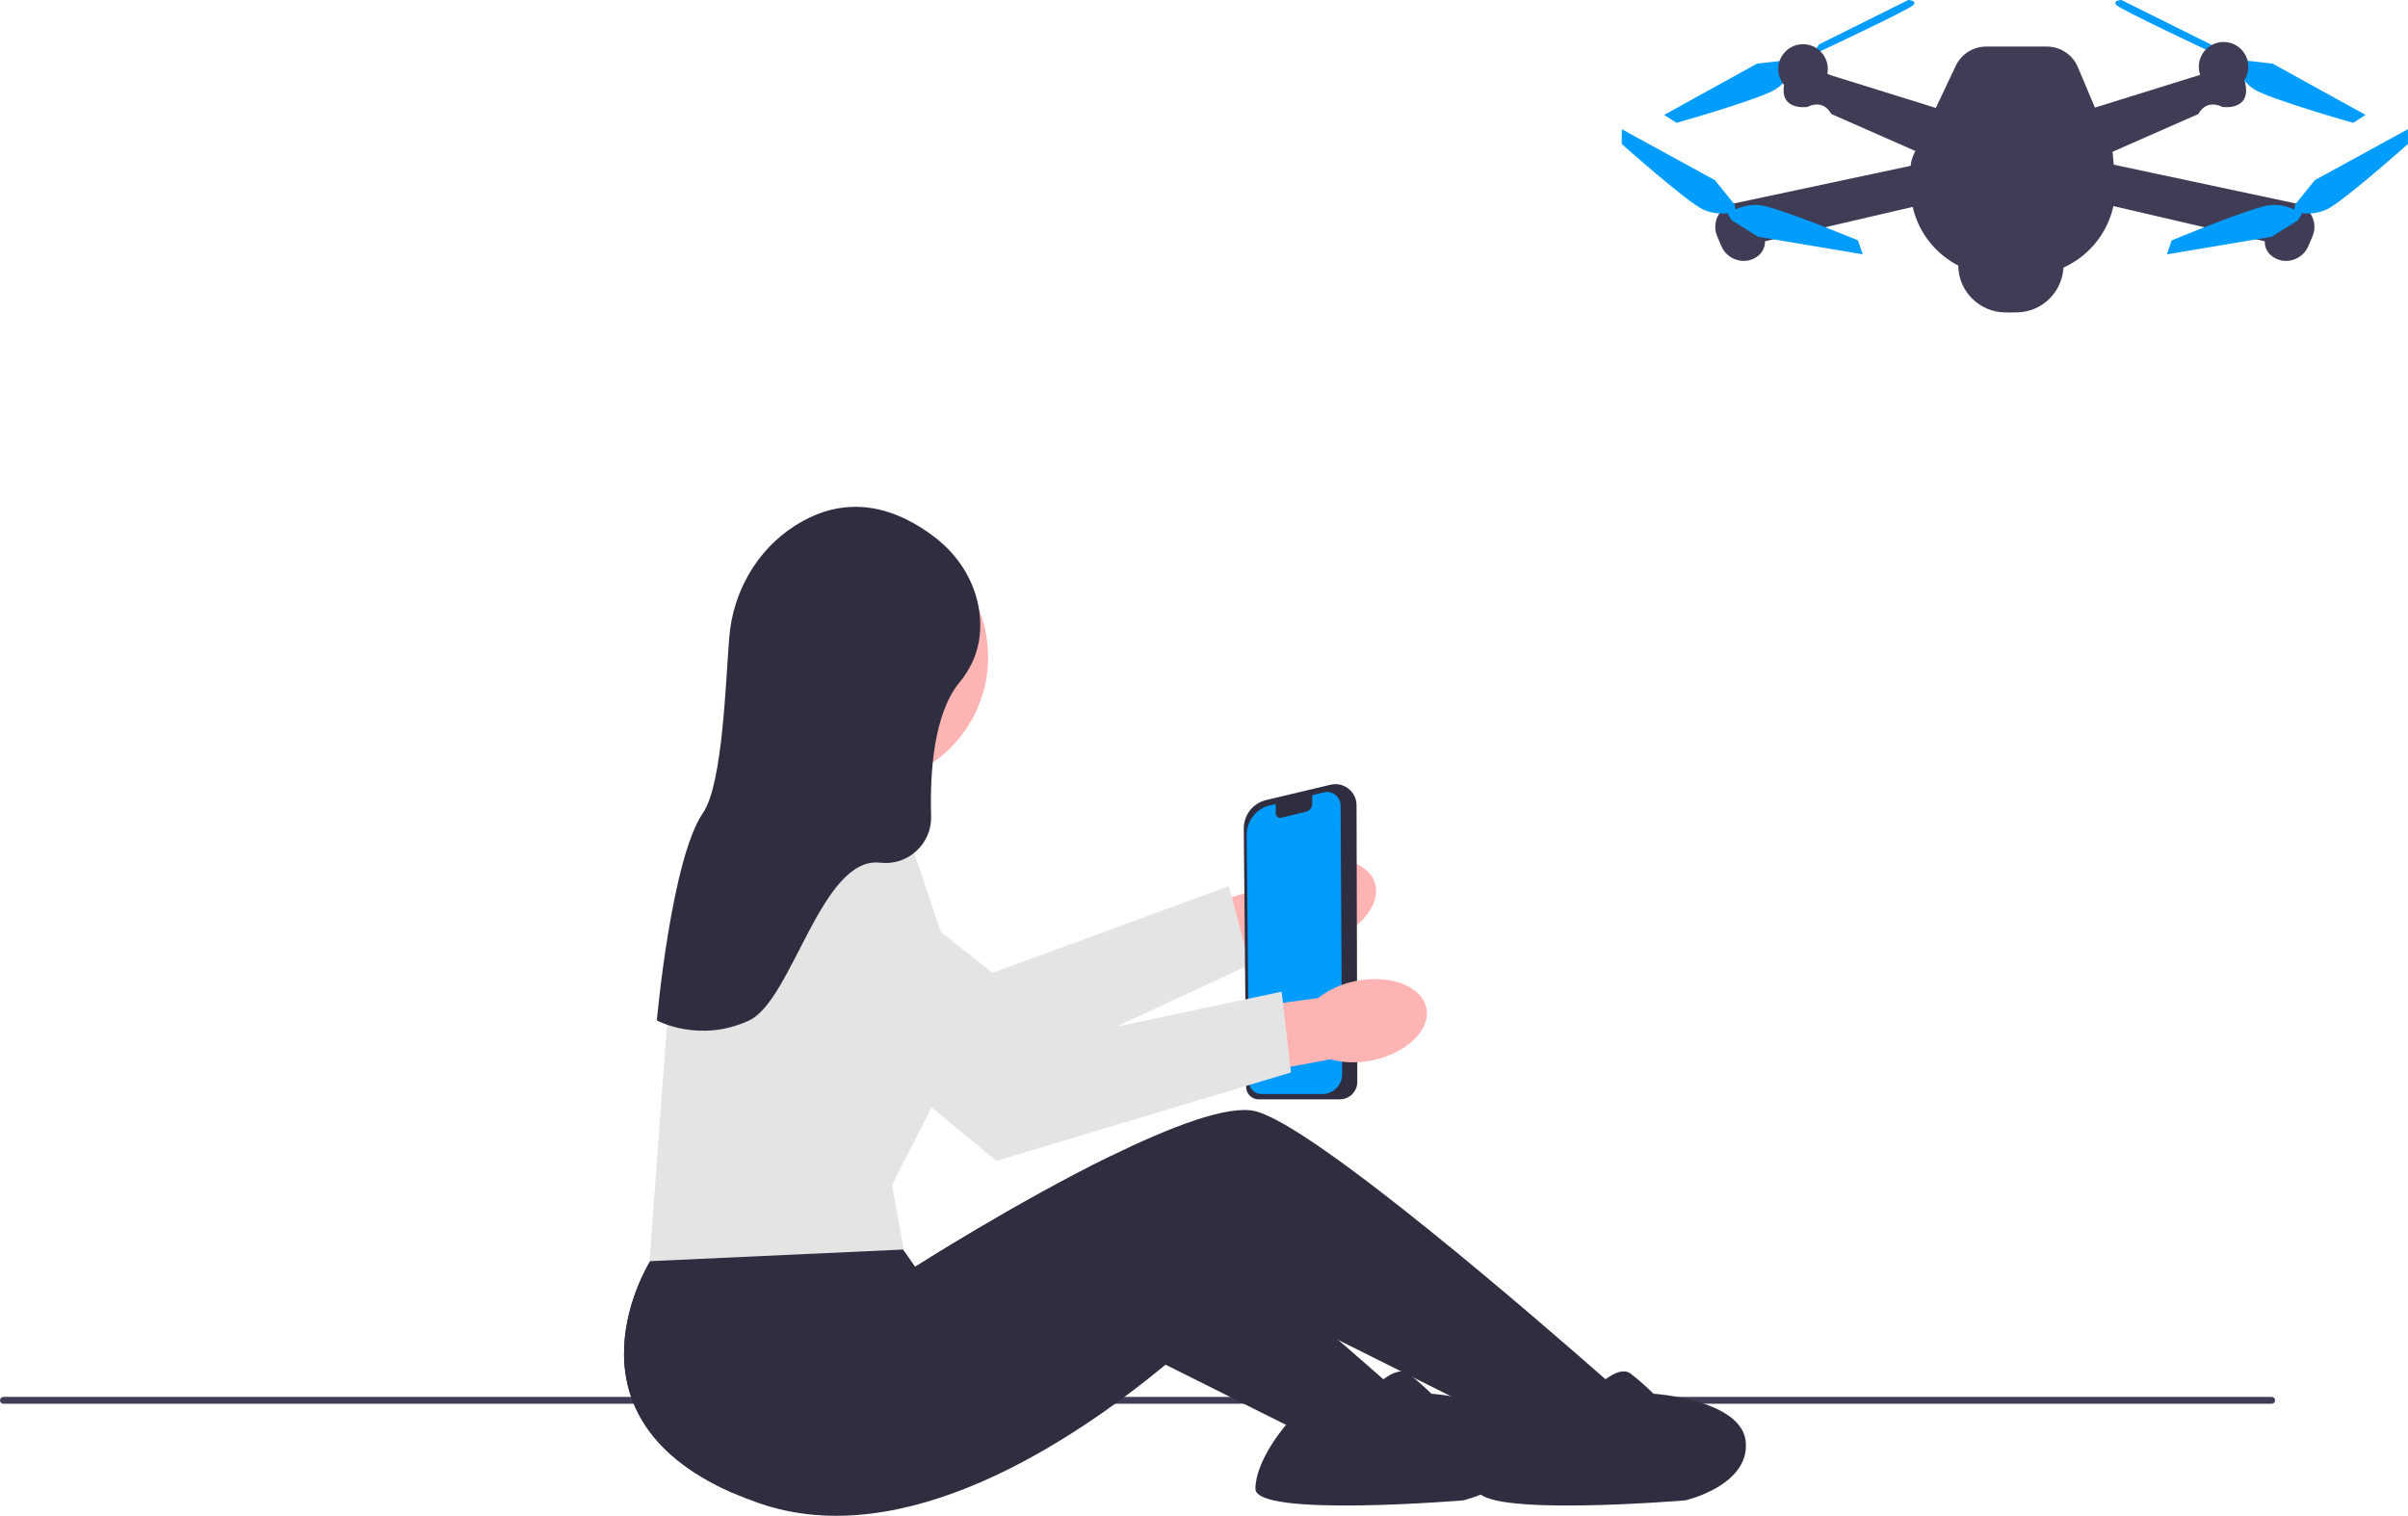 <svg width="664" height="418" viewBox="0 0 664 418" fill="none" xmlns="http://www.w3.org/2000/svg">
<g clip-path="url(#clip0_2_420)">
<path d="M358.753 238.537C367.892 235.295 376.973 237.38 379.037 243.192C381.1 249.004 375.364 256.342 366.222 259.583C362.588 260.928 358.684 261.383 354.838 260.911L315.943 274.157L310.112 255.785L349.074 244.678C351.763 241.888 355.082 239.782 358.753 238.537Z" fill="#FFB4B4"/>
<path d="M344.604 266.043L267.841 301.629L267.649 301.718L205.234 263.635C199.47 260.117 195.967 253.989 195.863 247.24C195.759 240.491 199.073 234.257 204.727 230.565C211.811 225.94 221.017 226.373 227.634 231.642L273.656 268.286L338.877 244.356L344.604 266.043Z" fill="#E4E4E4"/>
<path d="M0 386.159C0 386.683 0.422 387.105 0.947 387.105H626.413C626.938 387.105 627.359 386.683 627.359 386.159C627.359 385.634 626.938 385.213 626.413 385.213H0.947C0.422 385.213 0 385.634 0 386.159Z" fill="#3F3D56"/>
<path d="M245.84 238.385L250.984 206.258L216.262 192.122L211.118 240.955L245.84 238.385Z" fill="#FFB4B4"/>
<path d="M237.066 216.586C256.621 216.586 272.474 200.744 272.474 181.203C272.474 161.661 256.621 145.82 237.066 145.82C217.51 145.82 201.658 161.661 201.658 181.203C201.658 200.744 217.51 216.586 237.066 216.586Z" fill="#FFB4B4"/>
<path d="M201.919 411.631C204.233 412.649 206.707 413.618 209.364 414.54C249.034 428.284 295.028 398.094 321.405 376.329C334.698 365.352 343.002 356.513 343.002 356.513L369.03 369.518L386.363 378.174H386.371L389.736 379.867C389.744 379.867 389.752 379.875 389.752 379.875L400.005 384.994L415.867 392.919L417.776 393.873L419.081 394.255L442.435 401.027L447.208 384.334C447.208 384.334 445.578 382.88 442.722 380.36C425.333 365.05 362.579 310.528 346.184 306.434C338.747 304.574 322.877 310.671 306.26 318.811C280.2 331.577 252.319 349.359 252.319 349.359L241.183 333.461L202.841 342.109L188.292 345.392L179.534 347.371C179.534 347.371 152.298 389.827 201.919 411.631Z" fill="#2F2E41"/>
<path d="M440.844 381.949C440.844 381.949 446.413 376.385 449.595 378.77C452.776 381.155 455.958 384.334 455.958 384.334C455.958 384.334 480.618 385.924 481.413 397.847C482.209 409.771 464.708 413.745 464.708 413.745C464.708 413.745 407.435 418.515 407.435 410.566C407.435 402.617 415.868 392.92 415.868 392.92C415.868 392.92 443.231 388.309 440.844 381.949Z" fill="#2F2E41"/>
<path d="M201.919 411.631C244.715 395.916 281.752 356.513 281.752 356.513L321.405 376.329L354.616 392.919L356.525 393.873L381.185 401.027L385.957 384.334C385.957 384.334 384.327 382.88 381.471 380.36C378.496 377.745 374.193 373.977 369.03 369.518C352.055 354.859 325.709 332.658 306.26 318.811C280.2 331.577 252.319 349.359 252.319 349.359L241.183 333.461L202.841 342.109C195.65 346.434 191.069 349.359 191.069 349.359L188.292 345.392L179.534 347.372C179.534 347.372 152.298 389.827 201.919 411.631Z" fill="#2F2E41"/>
<path d="M379.594 381.95C379.594 381.95 385.162 376.385 388.344 378.77C391.526 381.155 394.708 384.334 394.708 384.334C394.708 384.334 419.367 385.924 420.162 397.848C420.958 409.771 403.458 413.746 403.458 413.746C403.458 413.746 346.184 418.515 346.184 410.566C346.184 402.617 354.617 392.92 354.617 392.92C354.617 392.92 381.98 388.309 379.594 381.95Z" fill="#2F2E41"/>
<path d="M183.643 286.309C185.361 263.044 194.813 240.597 210.259 223.104L210.411 222.932L250.634 230.971L259.436 256.959C265.044 273.519 263.709 291.951 255.772 307.53L245.973 326.765L249.212 344.568L179.552 347.768L179.105 347.789L183.643 286.309Z" fill="#E4E4E4"/>
<path d="M539.981 72.019H569.004V73.112C569.004 80.31 563.156 86.154 555.953 86.154H553.033C545.829 86.154 539.981 80.31 539.981 73.112V72.019Z" fill="#3F3D56"/>
<path d="M632.934 56.08L582.858 45.415L582.597 42.505C582.578 42.289 582.549 42.075 582.514 41.862L606.198 31.44C608.637 27.053 612.783 29.49 612.783 29.49C612.783 29.49 620.831 30.709 619.124 22.91C617.417 15.111 606.442 20.716 606.442 20.716L577.668 29.672L572.966 18.511C571.518 15.076 568.152 12.842 564.422 12.842H547.682C544.101 12.842 540.839 14.904 539.305 18.138L533.793 29.759L504.739 20.716C504.739 20.716 493.764 15.111 492.057 22.91C490.35 30.709 498.398 29.49 498.398 29.49C498.398 29.49 502.544 27.053 504.983 31.44L528.159 41.638L527.705 42.595C527.236 43.583 526.95 44.644 526.852 45.728L478.247 56.08C474.155 56.951 471.876 61.337 473.516 65.183L474.662 67.87C476.327 71.773 481.24 73.225 484.635 70.677C485.84 69.773 486.691 68.454 486.691 66.535L527.419 57.06C529.882 67.859 539.55 75.918 551.103 75.918H559.026C570.754 75.918 580.403 67.656 582.765 56.828L624.49 66.535C624.49 68.454 625.34 69.773 626.545 70.677C629.941 73.225 634.854 71.773 636.519 67.87L637.665 65.183C639.305 61.337 637.026 56.951 632.934 56.08Z" fill="#3F3D56"/>
<path d="M609.612 12.256L584.979 0C584.979 0 582.431 0.11 583.583 1.395C584.735 2.681 611.319 15.111 611.319 15.111L609.612 12.256Z" fill="#009DFF"/>
<path d="M616.197 17.304C616.197 17.304 617.417 21.935 621.563 24.616C625.709 27.297 648.879 33.877 648.879 33.877L652.293 31.684L626.685 17.548L618.148 16.573L616.197 17.304Z" fill="#009DFF"/>
<path d="M632.488 58.389C632.488 58.389 637.054 59.841 641.541 57.778C646.027 55.716 664 39.691 664 39.691L663.976 35.634L638.312 49.67L632.916 56.351L632.488 58.389Z" fill="#009DFF"/>
<path d="M634.743 58.961C634.743 58.961 630.906 56.093 625.991 56.571C621.075 57.049 598.837 66.296 598.837 66.296L597.528 70.136L626.379 65.289L633.67 60.747L634.743 58.961Z" fill="#009DFF"/>
<path d="M501.568 12.256L526.201 0C526.201 0 528.75 0.11 527.598 1.395C526.445 2.681 499.861 15.111 499.861 15.111L501.568 12.256Z" fill="#009DFF"/>
<path d="M494.983 17.304C494.983 17.304 493.764 21.935 489.618 24.616C485.472 27.297 462.302 33.877 462.302 33.877L458.887 31.684L484.496 17.548L493.032 16.573L494.983 17.304Z" fill="#009DFF"/>
<path d="M478.692 58.389C478.692 58.389 474.126 59.841 469.64 57.778C465.153 55.716 447.181 39.691 447.181 39.691L447.205 35.634L472.868 49.67L478.265 56.351L478.692 58.389Z" fill="#009DFF"/>
<path d="M476.438 58.961C476.438 58.961 480.275 56.093 485.19 56.571C490.105 57.049 512.344 66.296 512.344 66.296L513.652 70.136L484.801 65.289L477.51 60.747L476.438 58.961Z" fill="#009DFF"/>
<path d="M613.149 25.225C616.92 25.225 619.978 22.17 619.978 18.401C619.978 14.632 616.92 11.577 613.149 11.577C609.377 11.577 606.32 14.632 606.32 18.401C606.32 22.17 609.377 25.225 613.149 25.225Z" fill="#3F3D56"/>
<path d="M497.178 25.834C500.95 25.834 504.007 22.779 504.007 19.01C504.007 15.241 500.95 12.186 497.178 12.186C493.407 12.186 490.349 15.241 490.349 19.01C490.349 22.779 493.407 25.834 497.178 25.834Z" fill="#3F3D56"/>
<path d="M343.619 299.757L342.971 228.521C342.937 224.743 345.481 221.493 349.159 220.618L366.894 216.399C368.634 215.984 370.438 216.381 371.844 217.488C373.249 218.594 374.058 220.254 374.063 222.041L374.275 298.327C374.279 299.615 373.78 300.827 372.869 301.74C371.959 302.652 370.747 303.155 369.458 303.155H347.05C345.175 303.155 343.636 301.631 343.619 299.757Z" fill="#2F2E41"/>
<path d="M350.091 222.117L351.785 221.711V224.271C351.785 225.089 352.533 225.693 353.312 225.504L360.152 223.839C361.148 223.597 361.852 222.687 361.852 221.639V219.294L365.127 218.508C367.438 217.953 369.655 219.738 369.668 222.164L370.089 296.147C370.107 299.2 367.689 301.685 364.701 301.685H347.787C345.942 301.685 344.44 300.166 344.422 298.28L343.772 230.351C343.734 226.433 346.36 223.013 350.091 222.117Z" fill="#009DFF"/>
<path d="M373.902 270.521C383.408 268.611 392.101 271.964 393.317 278.01C394.533 284.056 387.812 290.504 378.302 292.414C374.513 293.23 370.584 293.126 366.844 292.113L326.461 299.701L323.301 280.687L363.447 275.226C366.506 272.846 370.091 271.233 373.902 270.521Z" fill="#FFB4B4"/>
<path d="M218.371 273.565C213.166 269.264 210.569 262.7 211.427 256.006C212.284 249.31 216.451 243.611 222.573 240.759C230.241 237.186 239.292 238.921 245.093 245.077L285.437 287.884L352.972 273.55L353.399 273.459L355.985 295.74L274.736 320.125L218.371 273.565Z" fill="#E4E4E4"/>
<path d="M257.667 148.074C264.233 153.056 268.852 160.278 270.014 168.434C270.87 174.435 270.058 181.536 264.649 188.085C257.538 196.694 256.387 212.651 256.755 225.058C256.982 232.714 250.334 238.793 242.722 237.899C226.478 235.992 218.495 275.838 206.58 281.395C192.865 287.79 181.125 281.395 181.125 281.395C181.125 281.395 185.103 236.88 193.853 224.162C199.351 216.17 200.118 187.151 201.11 175.549C202.173 163.13 208.7 151.686 219.208 144.97C228.842 138.812 242.036 136.212 257.667 148.074Z" fill="#2F2E41"/>
</g>
<defs>
<clipPath id="clip0_2_420">
<rect width="664" height="418" fill="white" transform="translate(0 0)"/>
</clipPath>
</defs>
</svg>
